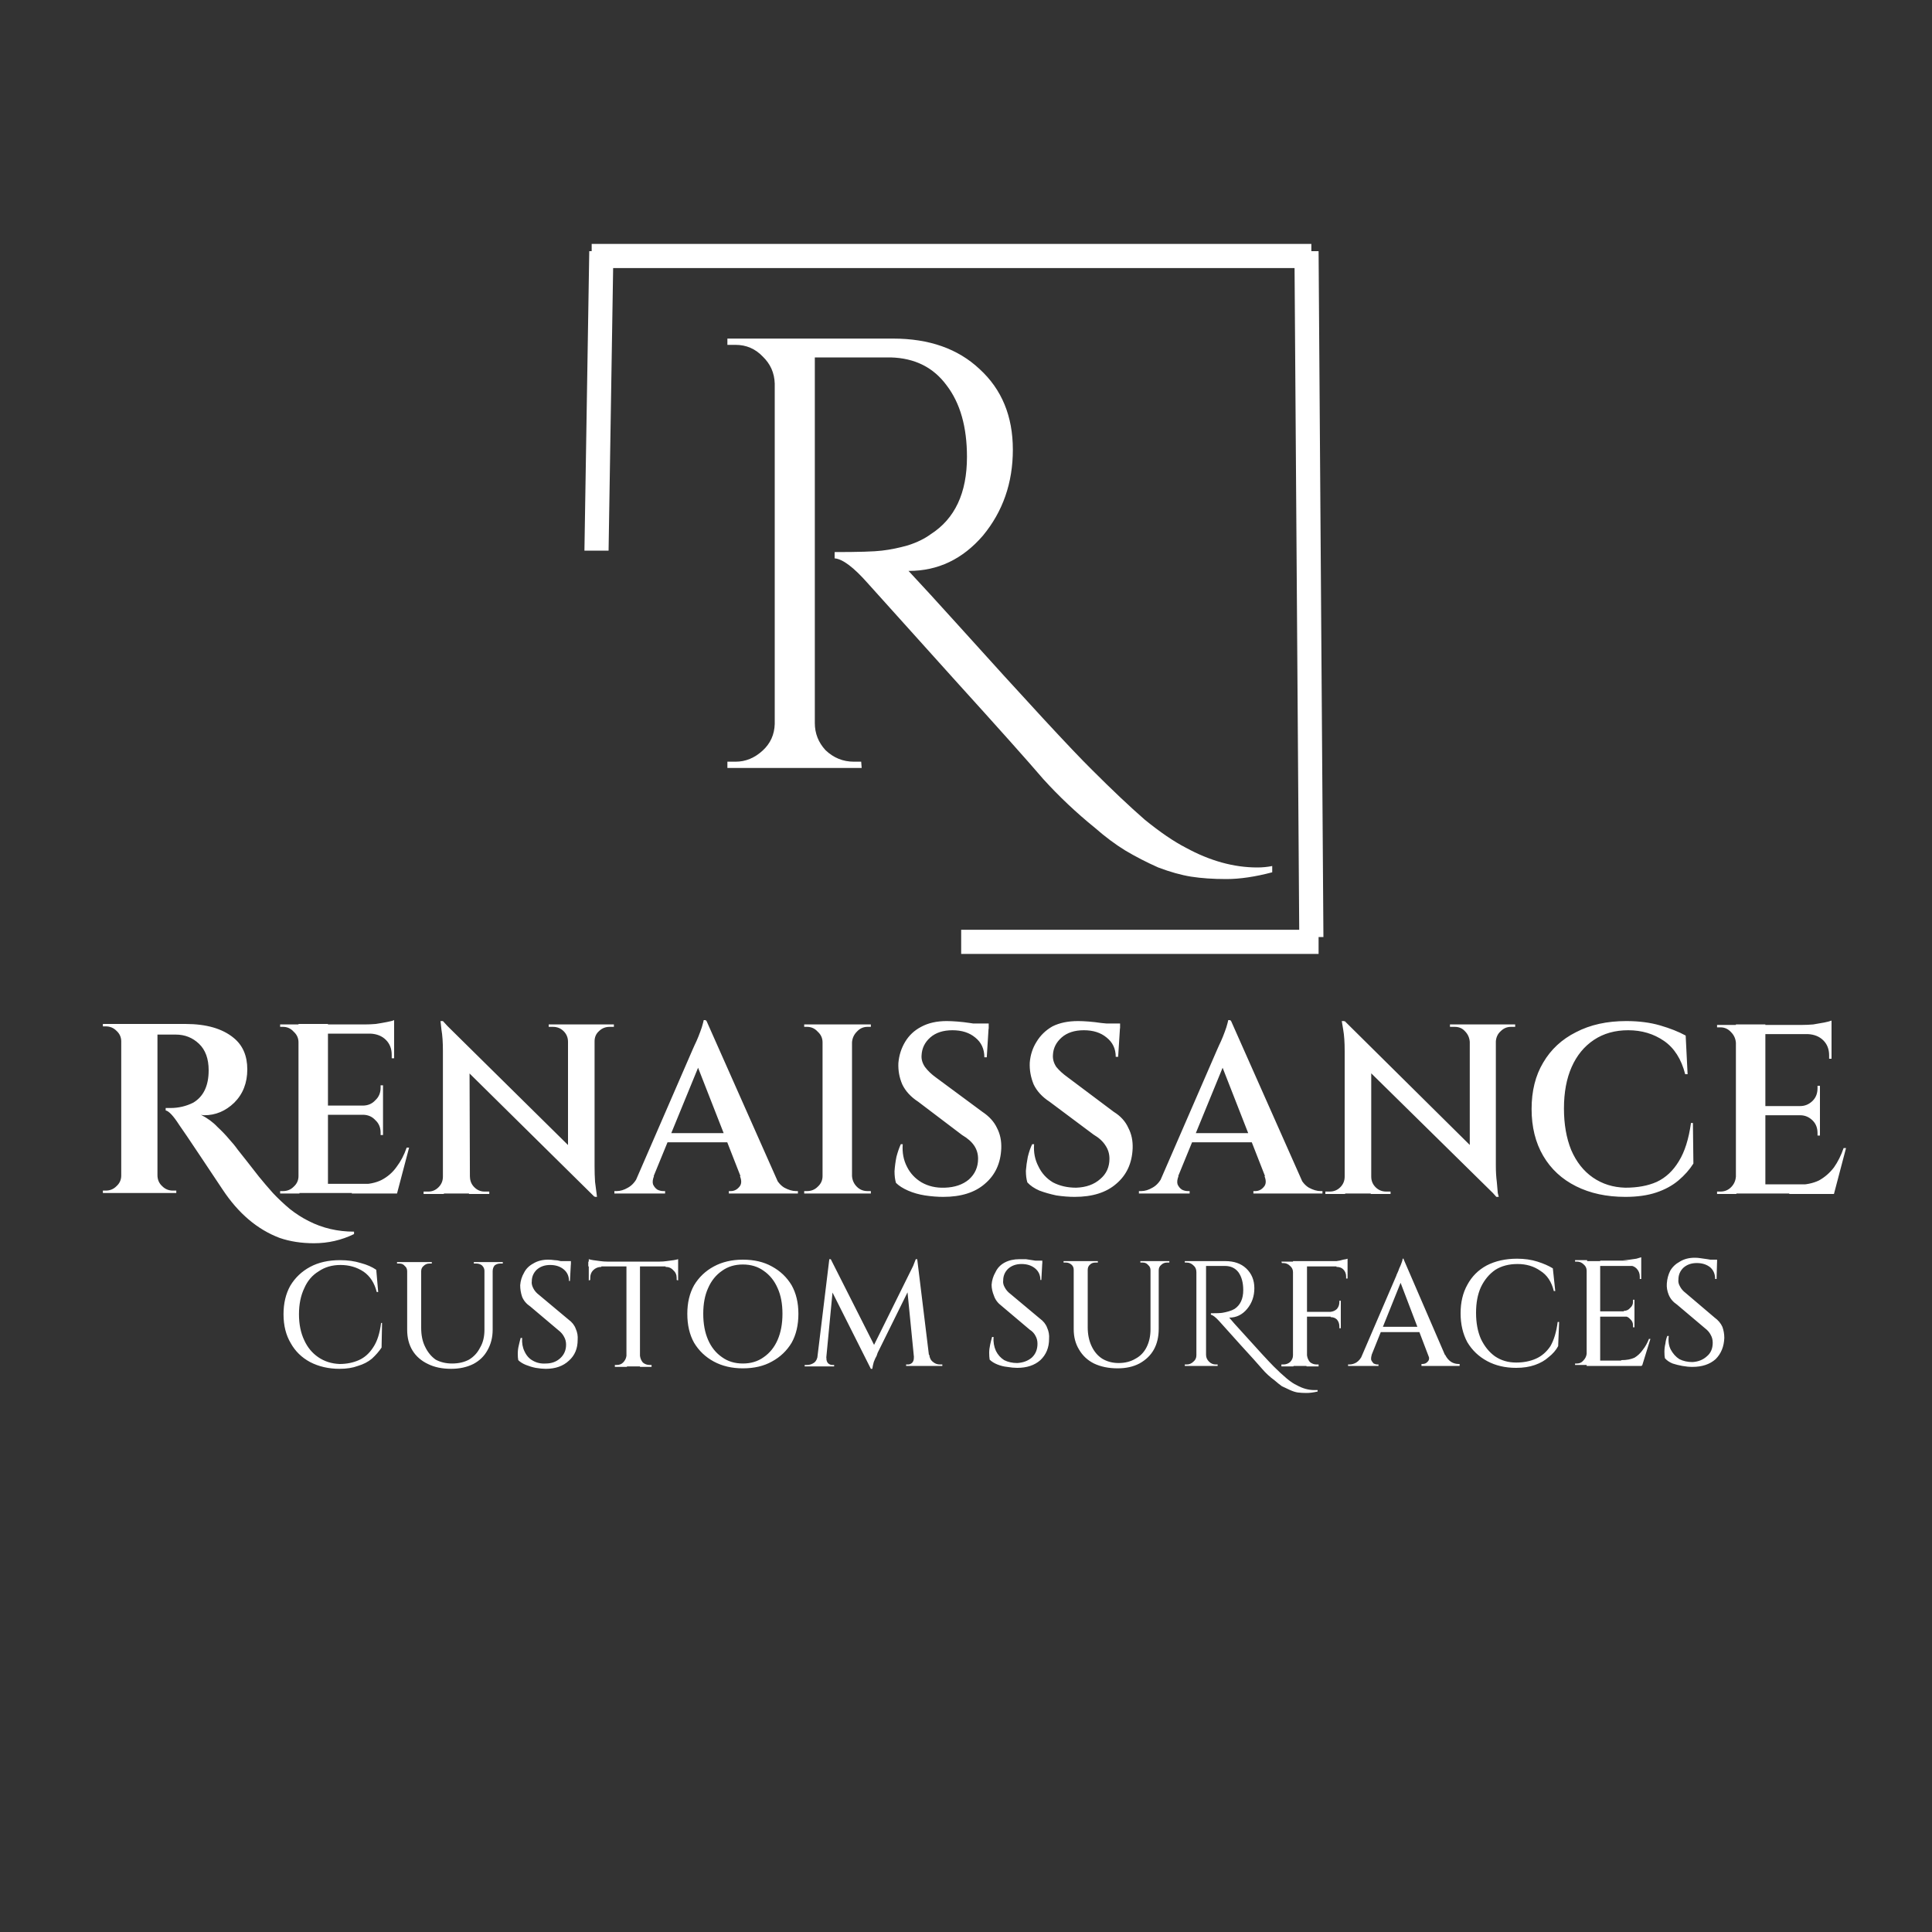<svg version="1.2" xmlns="http://www.w3.org/2000/svg" viewBox="0 0 400 400" width="400" height="400">
	<rect x="0" y="0" width="400" height="400" fill="#333333" stroke="none"/>
	<title>New Project</title>
	<style>
		.s0 { fill: #ffffff } 
	</style>
	<path id="R " class="s0" aria-label="R "  d="m263.4 179.3v1.3q-5.3 1.4-9.5 1.4-4.1 0-7.3-0.5-3.1-0.5-6.8-1.9-3.6-1.6-6.8-3.5-3.1-1.9-6.3-4.7-5.8-4.7-10.7-10.1-4.7-5.5-18.3-20.5-13.6-15.1-18-20-4.4-5-6.9-5.2v-1.3q7.4 0 9.8-0.3 2.6-0.3 5.4-1.1 2.8-0.9 4.7-2.3 7.5-4.8 7.5-16 0-9.3-4.2-14.8-4.1-5.6-11.6-5.8h-15.7v75.7q0 3.2 2.2 5.6 2.5 2.4 5.9 2.4h1.5l0.1 1.3h-27.8v-1.3h1.7q3.1 0 5.6-2.3 2.4-2.2 2.5-5.5v-70.5q-0.1-3.3-2.5-5.6-2.3-2.4-5.6-2.4h-1.7v-1.3h34.3q11.2 0 17.9 6.3 6.9 6.3 6.9 16.7 0 10.3-6.2 17.8-6.3 7.3-15.3 7.3 0 0-0.1 0 4.3 4.6 9.8 10.7 21.9 24.3 28.2 30.5 6.2 6.2 10.9 10.3 4.8 3.9 8.5 5.8 7.5 4.1 14.8 4.1 1.6 0 3.1-0.3z"/>
	<path id="Shape 1" fill-rule="evenodd" class="s0" d="m199 197.5v-5h74v5z"/>
	<path id="Shape 2" fill-rule="evenodd" class="s0" d="m274 194h-5l-1-142h5z"/>
	<path id="Shape 3" fill-rule="evenodd" class="s0" d="m271.5 50.5v5h-149v-5z"/>
	<path id="Shape 4" fill-rule="evenodd" class="s0" d="m122 52h5l-1 62h-5z"/>
	<path id="RENAISSANCE" class="s0" aria-label="RENAISSANCE"  d="m73.3 255v0.5q-3.9 1.9-8.3 1.9-3.9 0-7.1-1.1-6.9-2.6-11.8-10-1.2-1.8-4.6-6.9-3.4-5.1-4.4-6.5-1.8-2.8-2.8-3v-0.5q0 0 0.1 0 0.1 0 0.2 0 0.1 0 0.2 0 0.1 0 0.2 0 0.2 0 0.3 0 2.5 0 4.7-1.1 3.2-1.9 3.2-6.7 0-3.6-2-5.5-2-1.9-4.8-1.9h-3.8v29.1q0 1.4 1 2.3 0.9 0.9 2.2 0.9h0.7v0.5h-15.2v-0.5h0.6q1.3 0 2.2-0.9 1-0.9 1-2.2v-27.8q0-1.3-1-2.2-0.9-0.9-2.2-0.9h-0.6v-0.5h17.1q6.5 0 10 2.9 2.8 2.3 2.8 6.5 0 4.2-2.7 6.9-2.7 2.6-6.2 2.6-0.3 0-0.7-0.1 2.1 1.1 3.4 2.5 1.4 1.3 2.4 2.5 1.1 1.2 1.8 2.2 0.7 0.9 1.9 2.4 1.2 1.5 2.5 3.2 1.3 1.6 2.9 3.4 1.6 1.7 3.5 3.3 1.9 1.5 3.9 2.5 4.3 2.2 9.4 2.2zm-11.5-43h6.1v35h-6.1zm6 33.1h13.4l0.8 1.9h-14.2zm0-16.2h11.5v1.9h-11.5zm0-16.8h13.8v1.9h-13.8zm16.4 25.5h0.5l-2.5 9.5h-9.4l1.8-1.9q2.6 0 4.4-0.9 1.9-1 3.1-2.7 1.3-1.7 2.1-4zm-9.1-6.9h4.2v4.3h-0.5v-0.5q0-1.6-1.1-2.6-1-1.1-2.6-1.1zm3.7-6h0.5v4.3h-4.2v-0.1q1.6 0 2.6-1.1 1.1-1 1.1-2.6zm-2.1-10.8h4.9v5.2h-0.5v-0.7q0-1.9-1.2-3.1-1.2-1.2-3.2-1.3zm4.9-2.7v1.5l-6.1-0.6q1.1 0 2.3-0.1 1.3-0.2 2.3-0.4 1.1-0.2 1.5-0.4zm-19.8 32.3h0.2v3.6h-4v-0.5q0 0 0.3 0 0.3 0 0.3 0 1.3 0 2.2-0.9 1-0.9 1-2.2zm0.2-31.4v3.7h-0.2q0-1.3-1-2.2-0.9-1-2.2-1 0 0-0.3 0-0.3 0-0.3 0v-0.5zm30.2 5.2l-0.6-5.9 31 30.6 0.5 5.8zm-0.5 26.3h0.2v3.6h-4.2v-0.5q0 0 0.5 0 0.4 0 0.5 0 1.2 0 2.1-0.9 0.9-0.9 0.9-2.2zm5.4 0h0.2q0 1.3 0.9 2.2 0.9 0.9 2.1 0.9 0.1 0 0.5 0 0.5 0 0.5 0v0.5h-4.2zm-5.9-32.2h0.5l5.5 6 0.1 29.7h-5.6v-29.5q0-2.7-0.3-4.4-0.2-1.8-0.2-1.8zm26.4 0.7h5.5v29.3q0 1.8 0.1 3.3 0.2 1.4 0.3 2.3 0.1 0.8 0.1 0.8h-0.4l-5.6-6.2zm5.3 0h4.2v0.5q0 0-0.5 0-0.4 0-0.4 0-1.3 0-2.2 0.9-0.9 0.8-0.9 2.1h-0.2zm-9.3 0.5v-0.5h4.1v3.6h-0.1q0-1.3-0.9-2.2-0.9-0.9-2.2-0.9 0 0-0.4 0-0.5 0-0.5 0zm30.2 6.6l2.4-8 15.8 35.6h-7.4zm-11.7 24.3h3.3q-0.4 1-0.2 1.7 0.3 0.7 0.9 1.1 0.6 0.3 1.2 0.3h0.4v0.5h-10.5v-0.5q0 0 0.2 0 0.3 0 0.3 0 1.1 0 2.3-0.7 1.3-0.7 2.1-2.4zm13.6-32.3h0.4l0.3 5.3-12.5 30.5h-3.4l12.9-29.7q0.1-0.2 0.4-0.9 0.4-0.8 0.8-1.8 0.4-1 0.7-1.9 0.3-1 0.4-1.5zm-8.8 23.4h15.1v1.9h-15.1zm16.3 8.9h7.2q0.8 1.7 2 2.4 1.3 0.7 2.4 0.7 0 0 0.2 0 0.2 0 0.2 0v0.5h-14.3v-0.5h0.4q1 0 1.7-0.8 0.8-0.8 0.2-2.3zm17.1-31.4h6.1v35h-6.1zm0 31.4h0.2v3.6h-4v-0.5q0 0 0.3 0 0.3 0 0.3 0 1.3 0 2.2-0.9 1-0.9 1-2.2zm0.2-31.4v3.7h-0.2q0-1.3-1-2.2-0.9-1-2.2-1 0 0-0.3 0-0.3 0-0.3 0v-0.5zm5.8 35v-3.6h0.1q0.1 1.3 1 2.2 0.9 0.9 2.2 0.9 0 0 0.3 0 0.3 0 0.4 0v0.5zm0.1-31.3h-0.1v-3.7h4v0.5q-0.1 0-0.4 0-0.3 0-0.3 0-1.3 0-2.2 1-0.9 0.9-1 2.2zm19.6-4.4q0.9 0 2.2 0.1 1.3 0.1 2.6 0.3 1.4 0.2 2.4 0.4 1.1 0.1 1.5 0.3l-0.4 6.4h-0.5q0-2.6-1.9-4.1-1.8-1.5-4.7-1.5-2.9 0-4.6 1.5-1.7 1.5-1.8 3.7-0.1 1.2 0.7 2.4 0.9 1.2 2.3 2.2l9.6 7.1q2.1 1.4 3 3.3 1 1.9 0.9 4.3-0.2 4.6-3.4 7.3-3.1 2.7-8.6 2.7-1.8 0-3.8-0.3-1.9-0.3-3.5-1-1.6-0.7-2.5-1.6-0.3-1-0.3-2.4 0.1-1.5 0.4-3 0.4-1.5 0.9-2.6h0.4q-0.2 2.6 0.9 4.7 1 2 3 3.2 2.1 1.2 4.8 1.1 3.1-0.1 5-1.7 1.9-1.7 1.9-4.3 0-1.5-0.8-2.7-0.8-1.2-2.5-2.2l-9.1-6.9q-2.3-1.5-3.3-3.6-0.9-2.1-0.8-4.4 0.2-2.4 1.4-4.4 1.2-2 3.3-3.1 2.2-1.2 5.3-1.2zm3.5 0.5h5.2v1.1h-5.2zm23.7-0.5q0.9 0 2.2 0.1 1.3 0.1 2.6 0.3 1.4 0.1 2.4 0.3 1.1 0.2 1.5 0.4l-0.4 6.3h-0.5q0-2.5-1.9-4-1.8-1.5-4.7-1.5-2.9 0-4.6 1.5-1.7 1.5-1.8 3.6-0.1 1.3 0.7 2.5 0.9 1.1 2.3 2.1l9.6 7.2q2.1 1.3 3 3.3 1 1.9 0.9 4.3-0.2 4.6-3.4 7.3-3.1 2.7-8.6 2.7-1.8 0-3.8-0.3-1.9-0.4-3.5-1-1.6-0.7-2.5-1.7-0.3-1-0.3-2.4 0.1-1.4 0.4-2.9 0.4-1.6 0.9-2.6h0.4q-0.2 2.5 0.9 4.6 1 2.1 3 3.3 2.1 1.1 4.8 1.1 3.1-0.1 5-1.8 1.9-1.6 1.9-4.2 0-1.5-0.8-2.7-0.8-1.3-2.5-2.3l-9.1-6.8q-2.3-1.5-3.3-3.6-0.9-2.2-0.8-4.5 0.2-2.4 1.4-4.3 1.2-2 3.3-3.2 2.2-1.1 5.3-1.1zm3.5 0.5h5.2v1h-5.2zm25.7 7.3l2.4-8 15.8 35.6h-7.4zm-11.7 24.3h3.3q-0.4 1-0.2 1.7 0.3 0.7 0.9 1.1 0.6 0.3 1.2 0.3h0.4v0.5h-10.5v-0.5q0 0 0.2 0 0.3 0 0.3 0 1.1 0 2.3-0.7 1.3-0.7 2.1-2.4zm13.6-32.3h0.4l0.3 5.3-12.5 30.5h-3.4l12.9-29.7q0.1-0.2 0.4-0.9 0.4-0.8 0.8-1.8 0.4-1 0.7-1.9 0.3-1 0.4-1.5zm-8.8 23.4h15.1v1.9h-15.1zm16.3 8.9h7.2q0.8 1.7 2 2.4 1.3 0.7 2.4 0.7 0 0 0.2 0 0.2 0 0.2 0v0.5h-14.3v-0.5h0.4q1 0 1.7-0.8 0.8-0.8 0.2-2.3zm17.1-26.2l-0.5-5.9 30.9 30.6 0.6 5.8zm-0.5 26.3h0.1v3.6h-4.1v-0.5q0 0 0.4 0 0.5 0 0.5 0 1.3 0 2.2-0.9 0.9-0.9 0.9-2.2zm5.4 0h0.1q0 1.3 0.9 2.2 0.9 0.9 2.2 0.9 0 0 0.5 0 0.4 0 0.4 0v0.5h-4.1zm-6-32.2h0.5l5.6 6v29.7h-5.5v-29.5q0-2.7-0.3-4.4-0.3-1.8-0.3-1.8zm26.5 0.7h5.4v29.3q0 1.8 0.2 3.3 0.1 1.4 0.2 2.3 0.2 0.8 0.2 0.8h-0.5l-5.5-6.2zm5.3 0h4.1v0.5q0 0-0.4 0-0.5 0-0.5 0-1.2 0-2.1 0.9-0.9 0.8-1 2.1h-0.1zm-9.4 0.5v-0.5h4.2v3.6h-0.1q-0.1-1.3-1-2.2-0.8-0.9-2.1-0.9 0 0-0.5 0-0.4 0-0.5 0zm49.9 19.9h0.4l0.1 8.4q-1.2 1.9-3.1 3.5-1.9 1.6-4.6 2.5-2.7 0.9-6.4 0.9-5.8 0-10.2-2.2-4.4-2.2-6.8-6.3-2.4-4.1-2.4-9.7 0-5.6 2.4-9.6 2.4-4.1 6.8-6.3 4.4-2.3 10.4-2.3 3.9 0 7 0.9 3.1 0.9 5.3 2.1l0.4 8h-0.5q-1.2-4.7-4.4-6.9-3.2-2.2-7.4-2.2-4.1 0-7.1 2-3 2-4.6 5.6-1.6 3.6-1.6 8.6 0 4.9 1.5 8.6 1.6 3.7 4.5 5.7 2.9 2 6.7 2.1 3.8 0 6.5-1.2 2.8-1.3 4.6-4.3 1.8-2.9 2.5-7.9zm9.3-20.4h6.1v35h-6.1zm5.9 33.1h13.4l0.9 1.9h-14.3zm0-16.2h11.5v1.9h-11.5zm0-16.8h13.9v1.9h-13.9zm16.4 25.5h0.5l-2.5 9.5h-9.3l1.8-1.9q2.5 0 4.4-0.9 1.8-1 3.1-2.7 1.2-1.7 2-4zm-9-6.9h4.1v4.3h-0.5v-0.5q0-1.6-1-2.6-1.1-1.1-2.6-1.1zm3.6-6h0.5v4.3h-4.1v-0.1q1.5 0 2.6-1.1 1-1 1-2.6zm-2-10.8h4.9v5.2h-0.5v-0.7q0-1.9-1.2-3.1-1.2-1.2-3.2-1.3zm4.9-2.7v1.5l-6.1-0.6q1.1 0 2.3-0.1 1.2-0.2 2.3-0.4 1-0.2 1.5-0.4zm-19.8 32.3h0.1v3.6h-4v-0.5q0 0 0.3 0 0.4 0 0.4 0 1.3 0 2.2-0.9 0.9-0.9 1-2.2zm0.1-31.4v3.7h-0.1q-0.1-1.3-1-2.2-0.9-1-2.2-1 0 0-0.4 0-0.3 0-0.3 0v-0.5z"/>
	<path id="CUSTOM SURFACES" class="s0" aria-label="CUSTOM SURFACES"  d="m78.9 273.9h0.2l-0.1 5.1q-0.8 1.2-2 2.3-1.2 1-2.9 1.5-1.6 0.6-3.8 0.6-3.4 0-6.1-1.4-2.6-1.4-4-3.9-1.5-2.5-1.5-6 0-3.4 1.4-5.9 1.5-2.5 4.1-3.9 2.6-1.4 6.2-1.4 2.4 0 4.3 0.6 1.9 0.5 3.2 1.4l0.4 4.6h-0.3q-0.7-2.8-2.7-4.2-2.1-1.4-4.8-1.4-2.6 0-4.5 1.3-2 1.2-3 3.5-1.1 2.3-1.1 5.4 0 3.1 1.1 5.4 1 2.2 2.9 3.5 1.9 1.3 4.4 1.4 2.2 0 4-0.8 1.8-0.8 3-2.7 1.2-1.8 1.6-5zm5.4-12.6h2.9v13.6q0 2.3 0.8 3.9 0.8 1.7 2.2 2.7 1.5 0.8 3.4 0.8 2 0 3.5-0.8 1.5-0.9 2.3-2.5 0.9-1.5 0.9-3.7v-14h1.7v14q0 2.4-1.1 4.3-1 1.8-2.9 2.8-2 1-4.6 1-2.8 0-4.8-1-2.1-1-3.2-2.8-1.1-1.8-1.1-4.3zm-2.1 0h2.2v1.9h-0.1q0-0.7-0.5-1.1-0.4-0.5-1.1-0.5 0 0-0.2 0-0.3 0-0.3 0zm5 0h2.2v0.3q0 0-0.3 0-0.2 0-0.2 0-0.7 0-1.2 0.5-0.5 0.4-0.5 1.1zm10.9 0h2.3v1.8h-0.1q0-0.6-0.5-1.1-0.5-0.4-1.2-0.4 0 0-0.2 0-0.3 0-0.3 0zm3.8 0h2.2v0.3q0 0-0.2 0-0.3 0-0.3 0-0.7 0-1.2 0.4-0.4 0.5-0.4 1.2h-0.1zm11.6-0.5q0.6 0 1.3 0.1 0.6 0 1.3 0.2 0.7 0.1 1.3 0.2 0.5 0.1 0.8 0.2l-0.2 3.7h-0.2q0-1.5-1.1-2.4-1.1-0.9-2.8-0.9-1.7 0-2.8 1-1 1-1 2.4-0.1 0.6 0.3 1.4 0.4 0.8 1.2 1.4l6.1 5.1q1.1 0.8 1.5 1.9 0.5 1.1 0.4 2.3 0 2.7-1.8 4.3-1.8 1.7-4.8 1.7-0.9 0-2.1-0.2-1-0.2-2-0.6-1-0.4-1.6-1-0.1-0.5-0.1-1.3 0-0.9 0.2-1.7 0.2-0.9 0.4-1.6h0.3q-0.1 1.6 0.5 2.8 0.6 1.3 1.7 1.9 1.2 0.7 2.7 0.6 1.8 0 3-1.1 1.2-1.1 1.2-2.8 0-0.9-0.4-1.6-0.4-0.8-1.2-1.4l-5.8-4.9q-1.2-0.8-1.7-2-0.4-1.2-0.4-2.4 0.1-1.4 0.8-2.6 0.6-1.2 1.9-1.9 1.3-0.8 3.1-0.8zm1.9 0.3h2.8v0.7h-2.8zm14.3 0.2h2.8v21.6h-2.8zm-7.9-0.1h18.6v1h-18.6zm16 1h2.6v2.9l-0.3-0.1v-0.4q0-1-0.7-1.6-0.6-0.7-1.6-0.7zm2.6-1.5v0.9l-3.8-0.4q0.7 0 1.4-0.1 0.8-0.1 1.5-0.2 0.6-0.1 0.9-0.2zm-10.7 20h0.1v2.3h-2.5v-0.4q0 0 0.2 0 0.2 0 0.2 0 0.8 0 1.3-0.5 0.6-0.6 0.7-1.4zm2.8 2.3v-2.3q0.1 0.8 0.6 1.4 0.6 0.5 1.4 0.5 0 0 0.2 0 0.2 0 0.2 0v0.4zm-10.6-20.8h2.6v0.1q-1 0-1.7 0.7-0.6 0.6-0.6 1.6v0.4l-0.3 0.1zm0-0.7v-0.8q0.3 0.1 0.9 0.2 0.7 0.1 1.5 0.2 0.7 0.1 1.4 0.1zm31.9-0.7q3.5 0 6 1.4 2.6 1.4 4.1 3.9 1.4 2.5 1.4 5.9 0 3.5-1.4 6-1.5 2.5-4.1 3.9-2.5 1.4-6 1.4-3.4 0-6-1.4-2.6-1.4-4.1-3.9-1.4-2.5-1.4-6 0-3.4 1.4-5.9 1.5-2.5 4.1-3.9 2.6-1.4 6-1.4zm0 21.5q2.5 0 4.3-1.3 1.9-1.3 2.9-3.6 1-2.3 1-5.4 0-3.1-1-5.3-1-2.3-2.9-3.6-1.8-1.3-4.3-1.3-2.5 0-4.3 1.3-1.9 1.3-2.9 3.6-1 2.2-1 5.3 0 3.1 1 5.4 1 2.3 2.9 3.6 1.8 1.3 4.3 1.3zm25.8-1.1l10.1-20.4 0.3 2.5-8.3 16.8q0 0-0.2 0.6-0.3 0.5-0.6 1.3-0.2 0.7-0.3 1.4h-0.3zm-10.3-0.6h0.7v2.3h-3.4v-0.3q0 0 0.2 0 0.3 0 0.3 0 0.8 0 1.5-0.5 0.6-0.5 0.7-1.5zm1.5 0.5h0.3q0 0.1 0 0.1 0 0 0 0.1 0 0.5 0.3 0.9 0.4 0.4 0.9 0.4h0.4v0.3h-1.9zm-1.8 1.8l2.7-22.2h0.3l0.8 2.3-1.9 19.9zm2.3-17.4l0.7-4.8 9.3 18.4-1 4.3zm18.3-4.8h0.3l2.7 22.1h-3.2l-1.7-17.2zm2.1 22.1v-2.3h0.7q0.1 1 0.8 1.5 0.6 0.5 1.4 0.5 0 0 0.3 0 0.2 0 0.2 0v0.3zm-2.5-1.8h0.2v1.8h-1.8v-0.3h0.4q0.5 0 0.9-0.4 0.3-0.4 0.3-0.9 0-0.1 0-0.1 0 0 0-0.1zm21.9-20.3q0.6 0 1.3 0 0.6 0.1 1.3 0.2 0.7 0.1 1.3 0.2 0.5 0.1 0.8 0.2l-0.2 3.7h-0.2q0-1.5-1.1-2.4-1.1-0.9-2.8-0.9-1.7 0-2.8 1-1 1-1 2.4-0.1 0.7 0.3 1.4 0.4 0.8 1.2 1.4l6.1 5.1q1.1 0.8 1.5 1.9 0.5 1.1 0.4 2.3 0 2.7-1.8 4.4-1.8 1.6-4.8 1.6-0.9 0-2.1-0.2-1-0.1-2-0.5-1-0.4-1.6-1-0.1-0.6-0.1-1.4 0-0.8 0.2-1.7 0.2-0.9 0.4-1.6h0.3q-0.1 1.6 0.5 2.9 0.6 1.2 1.7 1.9 1.2 0.6 2.7 0.6 1.8-0.1 3-1.1 1.2-1.1 1.2-2.9 0-0.9-0.4-1.6-0.4-0.8-1.2-1.3l-5.8-4.9q-1.2-0.9-1.6-2.1-0.5-1.2-0.5-2.3 0.1-1.4 0.8-2.6 0.6-1.3 1.9-2 1.3-0.7 3.1-0.7zm1.9 0.3h2.8v0.6h-2.8zm9.3 0.1h2.9v13.7q0 2.2 0.8 3.9 0.8 1.7 2.2 2.6 1.5 0.9 3.4 0.9 2 0 3.5-0.9 1.5-0.8 2.3-2.4 0.8-1.6 0.8-3.7v-14.1h1.7v14q0 2.5-1 4.3-1 1.8-3 2.9-1.9 1-4.5 1-2.8 0-4.9-1-2-1-3.1-2.9-1.1-1.8-1.1-4.2zm-2.1 0h2.2v1.8h-0.1q0-0.7-0.5-1.1-0.5-0.4-1.1-0.4 0 0-0.3 0-0.2 0-0.2 0zm4.9 0h2.2v0.3q0 0-0.2 0-0.3 0-0.3 0-0.7 0-1.1 0.4-0.5 0.4-0.5 1.1h-0.1zm11 0h2.2v1.9h-0.1q0-0.7-0.5-1.1-0.4-0.5-1.1-0.5 0 0-0.3 0-0.2 0-0.2 0zm3.8 0h2.2v0.3q0 0-0.3 0-0.2 0-0.2 0-0.7 0-1.2 0.5-0.5 0.4-0.5 1.1zm32.9 26.7v0.3q-1.3 0.3-2.3 0.3-1 0-1.8-0.1-0.7-0.1-1.6-0.5-0.9-0.4-1.7-0.8-0.7-0.5-1.5-1.2-1.5-1.1-2.6-2.4-1.2-1.4-4.5-5-3.3-3.7-4.4-4.9-1.1-1.2-1.7-1.3v-0.3q1.8 0 2.4-0.1 0.6-0.1 1.3-0.3 0.7-0.2 1.2-0.5 1.8-1.2 1.8-3.9 0-2.3-1-3.7-1-1.3-2.8-1.3h-3.9v18.4q0 0.8 0.6 1.4 0.6 0.6 1.4 0.6h0.4v0.3h-6.8v-0.3h0.4q0.8 0 1.4-0.6 0.6-0.5 0.6-1.3v-17.2q0-0.9-0.6-1.4-0.6-0.6-1.4-0.6h-0.4v-0.3h8.4q2.7 0 4.3 1.5 1.7 1.6 1.7 4.1 0 2.5-1.5 4.3-1.5 1.8-3.7 1.8 0 0 0 0 1 1.2 2.3 2.6 5.4 6 6.9 7.5 1.5 1.5 2.7 2.5 1.2 1 2.1 1.4 1.8 1 3.6 1 0.4 0 0.7 0zm-5.1-26.7h2.9v21.7h-2.9zm2.8 10.5h7.1v1h-7.1zm0-10.5h8.5v1.1h-8.5zm5 11.5h2.1v2.4h-0.3v-0.4q0-0.8-0.5-1.4-0.5-0.5-1.3-0.5zm1.8-3.3h0.3v2.3h-2.1q0.8-0.1 1.3-0.6 0.5-0.6 0.5-1.4zm-0.6-7.1h2.3v2.5h-0.3v-0.4q0-0.9-0.6-1.5-0.5-0.5-1.4-0.5zm2.3-1.6v0.9l-3.7-0.3q0.6 0 1.4-0.1 0.8-0.1 1.4-0.3 0.7-0.1 0.9-0.2zm-11.3 20h0.1v2.3h-2.5v-0.4q0 0 0.2 0 0.2 0 0.2 0 0.8 0 1.4-0.5 0.6-0.6 0.6-1.4zm0.1-19.4v2.2h-0.1q0-0.8-0.6-1.3-0.6-0.6-1.4-0.6 0 0-0.2 0-0.1 0-0.1 0l-0.1-0.3zm2.7 21.7v-2.3h0.1q0.1 0.8 0.6 1.4 0.6 0.5 1.4 0.5 0 0 0.2 0 0.2 0 0.2 0v0.4zm19.1-18.3l1-3.9 9.5 22h-3.6zm-7.5 15.9h1.9q-0.2 0.7-0.1 1.1 0.2 0.4 0.5 0.7 0.4 0.2 0.8 0.2h0.2v0.3h-6.3v-0.3q0 0 0.1 0 0.2 0 0.2 0 0.7 0 1.4-0.4 0.8-0.5 1.3-1.6zm8.3-19.9h0.2l0.3 2.7-7.8 19.4h-2l8-18.6q0-0.1 0.2-0.5 0.2-0.4 0.4-1 0.3-0.6 0.5-1.2 0.2-0.5 0.2-0.8zm-5.2 14.1h9.4v1.1h-9.4zm10.5 5.8h3.5q0.5 1 1.3 1.5 0.7 0.4 1.5 0.4 0 0 0.1 0 0.1 0 0.1 0v0.4h-7.9v-0.4h0.2q0.7 0 1.1-0.5 0.5-0.5 0.1-1.4zm26.8-6.8h0.3l-0.2 5q-0.7 1.3-2 2.3-1.1 1-2.8 1.6-1.7 0.6-3.9 0.6-3.4 0-6-1.4-2.6-1.4-4.1-3.9-1.4-2.6-1.4-6 0-3.4 1.4-5.9 1.4-2.6 4-4 2.7-1.4 6.3-1.4 2.3 0 4.2 0.6 1.9 0.6 3.2 1.4l0.5 4.7h-0.3q-0.7-2.9-2.8-4.2-2-1.4-4.7-1.4-2.7 0-4.6 1.2-1.9 1.3-3 3.6-1 2.2-1 5.3 0 3.1 1 5.4 1.1 2.3 2.9 3.6 1.9 1.3 4.4 1.3 2.3 0 4.1-0.8 1.8-0.8 3-2.6 1.1-1.9 1.5-5zm6-12.6h2.8v21.7h-2.8zm2.8 20.6h8.4l0.2 1.1h-8.6zm0-10.2h7.1v1.1h-7.1zm0-10.5h8.5v1.1h-8.5zm10.1 16.2h0.3l-1.7 5.5h-5.5l1.2-1.1q1.6 0 2.7-0.5 1-0.6 1.7-1.6 0.8-1 1.3-2.3zm-5.2-4.8h2.2v2.4h-0.3v-0.4q0-0.8-0.6-1.3-0.5-0.6-1.3-0.6zm1.9-3.3h0.3v2.4h-2.2v-0.1q0.8 0 1.3-0.6 0.6-0.5 0.6-1.3zm-0.9-7.2h2.6v2.9h-0.3v-0.5q0-1-0.7-1.7-0.6-0.6-1.6-0.6zm2.6-1.6v0.9l-3.8-0.3q0.7 0 1.4-0.1 0.8-0.1 1.4-0.2 0.7-0.2 1-0.3zm-11.3 20h0.1v2.3h-2.5v-0.3q0 0 0.2 0 0.2 0 0.2 0 0.8 0 1.3-0.6 0.6-0.6 0.7-1.4zm0.1-19.4v2.2h-0.1q0-0.8-0.6-1.3-0.6-0.6-1.4-0.6 0 0-0.2 0-0.2 0-0.2 0v-0.3zm22.3-0.5q0.6 0 1.2 0.1 0.7 0.1 1.4 0.2 0.7 0.1 1.2 0.2 0.6 0.1 0.8 0.2l-0.1 3.7h-0.3q0-1.5-1-2.4-1.1-0.9-2.8-0.9-1.7 0-2.8 1-1 1-1 2.4-0.1 0.7 0.3 1.4 0.4 0.8 1.2 1.4l6 5.1q1.1 0.8 1.6 1.9 0.4 1.1 0.4 2.3-0.1 2.7-1.8 4.4-1.8 1.6-4.8 1.6-1 0-2.1-0.2-1.1-0.2-2-0.5-1-0.4-1.6-1.1-0.1-0.5-0.1-1.3 0-0.9 0.2-1.7 0.1-0.9 0.4-1.6h0.3q-0.2 1.6 0.4 2.8 0.7 1.3 1.8 2 1.2 0.6 2.7 0.6 1.8-0.1 3-1.2 1.2-1 1.2-2.8 0-0.9-0.4-1.6-0.4-0.8-1.2-1.4l-5.8-4.9q-1.2-0.8-1.7-2-0.5-1.2-0.4-2.4 0.1-1.4 0.7-2.6 0.7-1.2 2-1.9 1.3-0.8 3.1-0.8zm1.9 0.4h2.7v0.6h-2.7z"/>
</svg>